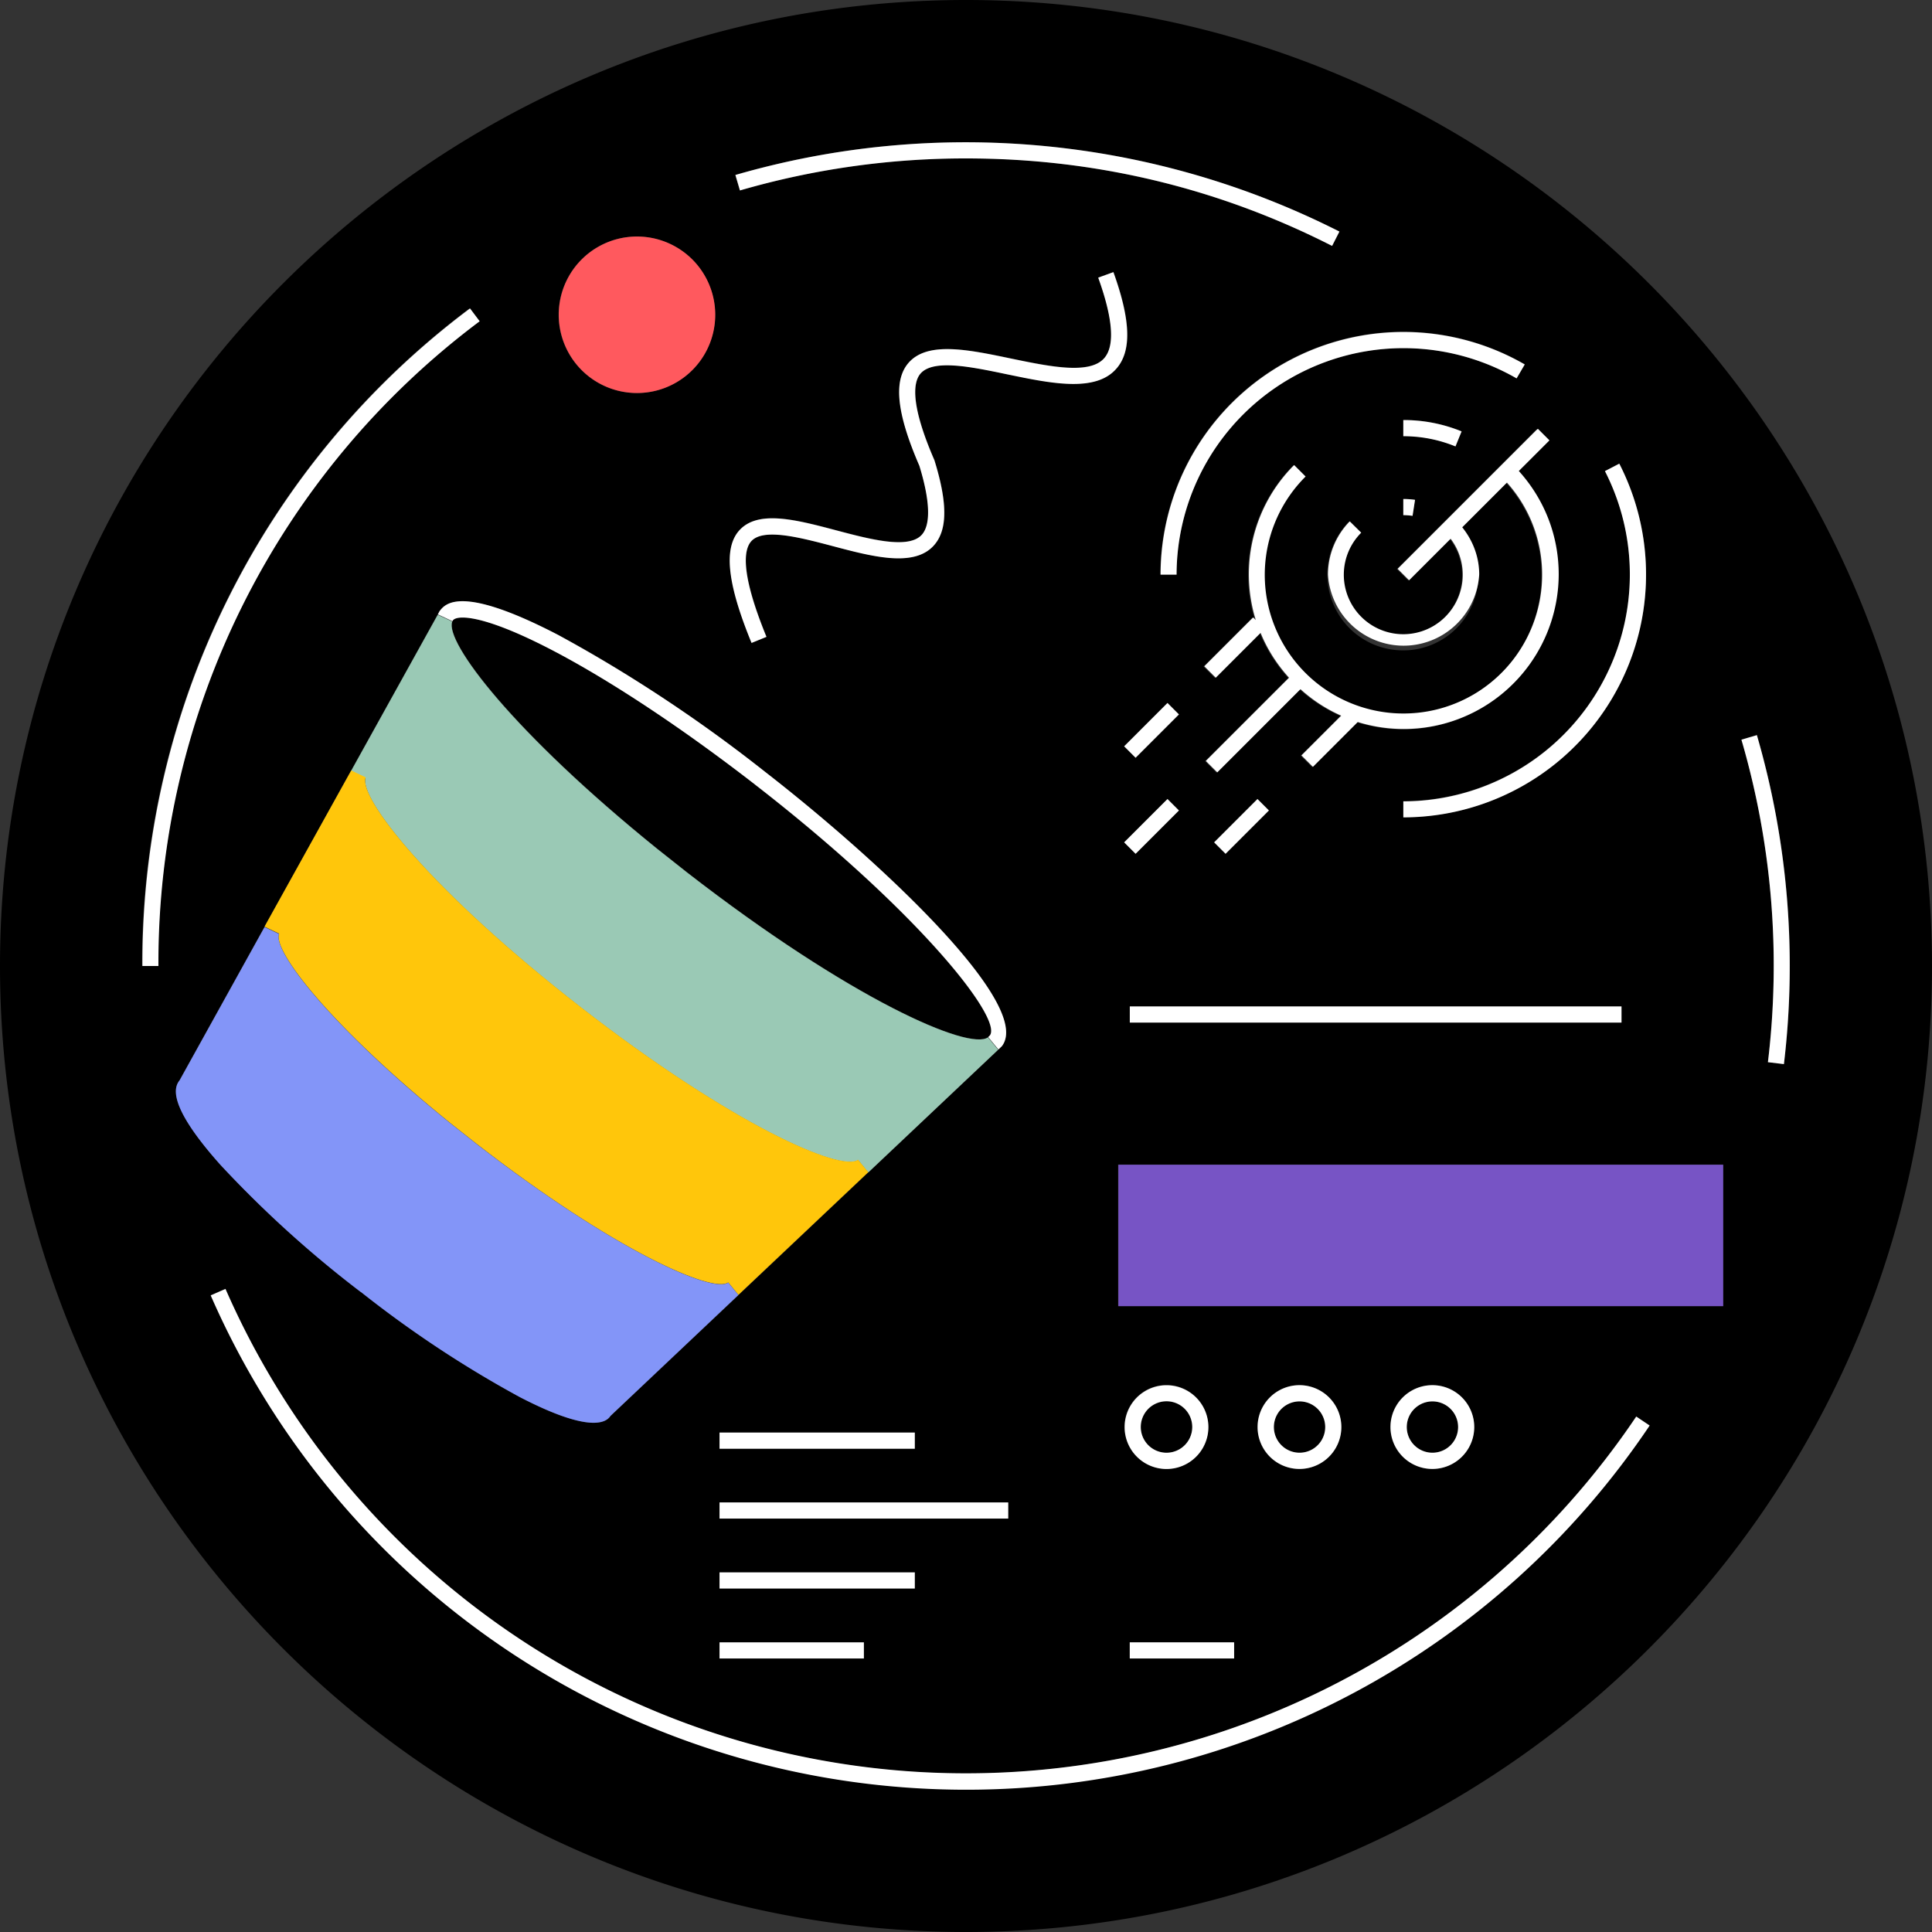 <svg width="140" height="140" fill="none" xmlns="http://www.w3.org/2000/svg"><rect width="100%" height="100%" fill="#333333" stroke="none"/><g clip-path="url(#a)"><path d="M105.66 103.41a1.86 1.86 0 1 0-3.72 0 1.86 1.86 0 1 0 3.72 0ZM96.03 103.41a1.86 1.86 0 1 0-3.72 0 1.86 1.86 0 1 0 3.72 0ZM84.53 101.55a1.86 1.86 0 1 0 0 3.73 1.86 1.86 0 0 0 0-3.73ZM54.71 56.85c-5.28-4.1-10.54-7.58-14.8-9.79-3.48-1.81-5.44-2.31-6.39-2.31-.39 0-.61.08-.7.2l-.04.08c-.56 1.47 4.42 8.03 14.84 16.46l2.16 1.71c11.91 9.24 20.46 12.94 21.82 11.96l.12-.12c.94-1.23-5.16-8.98-17.02-18.18l.01-.01Z" fill="#000"/><path d="M70 0C31.4 0 0 31.4 0 70s31.4 70 70 70 70-31.4 70-70S108.6 0 70 0Zm56.19 53.6 1.12-.33a59.65 59.65 0 0 1 1.96 23.83l-1.16-.14a58.4 58.4 0 0 0-1.92-23.37v.01Zm-13.3-11.96a11.22 11.22 0 0 1-14.56 10.7l-3.25 3.25-.83-.83 2.88-2.88a11.19 11.19 0 0 1-2.95-1.92l-6.03 6.03-.83-.83 6.03-6.03a11.35 11.35 0 0 1-2.06-3.25l-3.25 3.25-.83-.83 3.54-3.54.19.19a11.22 11.22 0 0 1 2.78-11.23l.83.83a9.95 9.95 0 0 0-2.94 7.1 10.05 10.05 0 1 0 17.53-6.66l-3.24 3.24a5.45 5.45 0 0 1-4.25 8.9 5.49 5.49 0 0 1-3.9-9.33l.83.82a4.43 4.43 0 0 0-1.25 3.03 4.31 4.31 0 1 0 7.73-2.59l-3.01 3.01-.83-.83 10.12-10.12.83.83-2.22 2.22a11.1 11.1 0 0 1 2.89 7.49l.05-.02Zm3.41-7.51 1.04-.54a17.6 17.6 0 0 1-15.65 25.63v-1.17a16.44 16.44 0 0 0 14.61-23.93v.01Zm-64.16 80.98v-1.17h14.15v1.17H52.14Zm10.46 3.9v1.17H52.14v-1.17H62.6Zm-10.46-8.96v-1.17h20.92v1.17H52.14Zm0-5.07v-1.17h14.15v1.17H52.14Zm20.87-77.86c-2.67-.56-5.43-1.13-6.32-.03-.5.61-.73 2.2 1.03 6.25.98 3.19.95 5.15-.1 6.24-1.46 1.52-4.42.74-7.28-.02-2.36-.62-5.03-1.33-5.9-.34-.54.61-.78 2.31 1.11 6.92l-1.08.44c-1.75-4.26-2.04-6.84-.91-8.13 1.35-1.54 4.13-.8 7.08-.02 2.42.64 5.15 1.36 6.14.34.69-.72.64-2.46-.15-5.03-1.62-3.73-1.89-6.09-.84-7.39 1.35-1.65 4.32-1.03 7.47-.38 2.81.58 5.71 1.19 6.77-.03.78-.89.63-2.86-.44-5.83l1.1-.4c1.26 3.5 1.33 5.72.22 6.99-1.51 1.74-4.75 1.06-7.89.41l-.01.01ZM84.6 50.94l.83.83-3.14 3.14-.83-.83 3.14-3.14Zm0 6.96.83.83-3.14 3.14-.83-.83 3.14-3.14Zm-2.73 15.03h35.63v1.17H81.87v-1.17Zm6.11-11.89 3.14-3.14.83.83-3.14 3.14-.83-.83Zm14.55-24.82-.18 1.16a4.91 4.91 0 0 0-.67-.05v-1.17c.29 0 .57.02.85.06Zm-.85-4.62v-1.17c1.46 0 2.88.28 4.22.82l-.44 1.08a9.95 9.95 0 0 0-3.78-.74v.01Zm8.21-4.19a16.45 16.45 0 0 0-24.64 14.22h-1.17a17.6 17.6 0 0 1 26.39-15.24l-.59 1.01.01.01Zm-13.37-9.59a57.88 57.88 0 0 0-26.53-6.34c-5.57 0-11.08.78-16.38 2.32l-.33-1.12a59.92 59.92 0 0 1 43.77 4.1l-.53 1.04Zm-44.7 4.99a5.67 5.67 0 1 1-11.34 0 5.67 5.67 0 0 1 11.34 0Zm-17.78-.47.7.93a58.12 58.12 0 0 0-23.28 46.72h-1.17a59.24 59.24 0 0 1 23.74-47.65h.01ZM13.02 78.25l6.14-11.08.1-.19 6.18-11.14.11-.2 6.17-11.12.12-.22c.41-.54 1.52-1.96 8.6 1.72 4.32 2.24 9.64 5.76 14.98 9.91 8.18 6.35 19.5 16.89 17.17 19.89l-.25.24-9.41 8.89-9.41 8.89-9.27 8.76c-.11.15-.38.49-1.23.5-.93 0-2.54-.4-5.4-1.89a80.38 80.38 0 0 1-11.45-7.58 80.44 80.44 0 0 1-10.18-9.22c-4.14-4.63-3.24-5.78-2.95-6.16h-.02Zm3.31 15.14a58.54 58.54 0 0 0 102.23 9.25l.97.65a59.73 59.73 0 0 1-104.27-9.43l1.07-.47Zm68.19 13.04a3.03 3.03 0 1 1 0-6.07 3.03 3.03 0 0 1 0 6.07ZM89.41 119v1.17h-7.56V119h7.56Zm1.71-15.59a3.03 3.03 0 1 1 6.07 0 3.03 3.03 0 0 1-6.07 0Zm9.63 0a3.03 3.03 0 1 1 6.07 0 3.03 3.03 0 0 1-6.07 0Zm-19.73-8.77V84.39h43.83v10.25H81.02Z" fill="#000"/><path d="m32.78 45.03.04-.08c.09-.11.31-.2.7-.2.95 0 2.9.5 6.39 2.31 4.26 2.21 9.51 5.69 14.8 9.79 11.86 9.2 17.96 16.96 17.02 18.18l-.12.12.74.9.25-.24c2.33-3.01-8.99-13.54-17.17-19.89a105.63 105.63 0 0 0-14.98-9.91c-7.08-3.68-8.19-2.26-8.6-1.72l-.12.23 1.05.49v.02Z" fill="#fff"/><path d="M26.5 56.35c-.56 1.42 4.69 8.19 15.64 16.69 10.95 8.5 18.81 11.91 20.04 11.02l.74.9 9.41-8.89-.74-.9c-1.36.98-9.91-2.72-21.82-11.96l-2.16-1.71c-10.42-8.42-15.4-14.98-14.84-16.46l-1.05-.49-6.17 11.12-.11.21 1.05.5.01-.03Z" fill="#9AC9B5"/><path d="M20.22 67.67c-.47 1.21 3.72 6.69 12.47 13.76l1.81 1.43c9.99 7.76 17.16 10.88 18.27 10.07l.74.9 9.41-8.89-.74-.9c-1.23.89-9.09-2.52-20.04-11.02S25.94 57.76 26.5 56.33l-1.05-.5-6.18 11.13-.1.19 1.05.5v.02Z" fill="#FFC60B"/><path d="M26.16 93.63a80.39 80.39 0 0 0 11.45 7.58c2.86 1.49 4.48 1.89 5.4 1.89.86 0 1.12-.34 1.23-.5l9.27-8.76-.74-.9c-1.11.81-8.27-2.32-18.27-10.07l-1.81-1.43c-8.76-7.07-12.95-12.56-12.47-13.76l-1.05-.5-6.14 11.08c-.29.38-1.19 1.53 2.95 6.16a80.5 80.5 0 0 0 10.18 9.22v-.01Z" fill="#8395F8"/><path d="M101.69 58.06v1.17a17.6 17.6 0 0 0 15.65-25.63l-1.04.54a16.44 16.44 0 0 1-14.61 23.93v-.01ZM84.09 41.64h1.17a16.44 16.44 0 0 1 24.64-14.22l.59-1.01A17.6 17.6 0 0 0 84.1 41.65l-.01-.01Z" fill="#fff"/><path d="M105.91 31.26a11.05 11.05 0 0 0-4.22-.82v1.17c1.31 0 2.58.25 3.78.74l.44-1.08v-.01ZM101.69 37.33c.23 0 .45.02.67.05l.18-1.16a5.97 5.97 0 0 0-.85-.06v1.17Z" fill="#fff"/><path d="m111.4 31.1-10.12 10.12.83.83 3.01-3.01a4.31 4.31 0 1 1-6.48-.44l-.83-.82a5.53 5.53 0 0 0-1.58 3.85 5.49 5.49 0 0 0 10.96 0c0-1.26-.45-2.45-1.23-3.42l3.24-3.24a9.96 9.96 0 0 1 2.55 6.66 10.05 10.05 0 1 1-17.14-7.1l-.83-.83A11.2 11.2 0 0 0 91 44.93l-.19-.19-3.54 3.54.83.83 3.25-3.25c.49 1.21 1.2 2.3 2.06 3.25l-6.03 6.03.83.83 6.03-6.03c.87.79 1.86 1.44 2.95 1.92l-2.88 2.88.83.83 3.25-3.25a11.23 11.23 0 0 0 14.56-10.7c0-2.8-1.03-5.43-2.89-7.49l2.22-2.22-.83-.83-.05.02ZM84.6 57.9l-3.14 3.14.83.83 3.14-3.14-.83-.83ZM91.12 57.9l-3.14 3.14.83.83 3.14-3.14-.83-.83ZM84.6 50.94l-3.14 3.14.83.83 3.14-3.14-.83-.83Z" fill="#fff"/><path d="M40.49 22.81a5.67 5.67 0 1 0 11.34 0 5.67 5.67 0 0 0-11.34 0Z" fill="#FF595E"/><path d="M66.29 103.81H52.14v1.17h14.15v-1.17ZM73.06 108.87H52.14v1.17h20.92v-1.17ZM66.29 113.94H52.14v1.17h14.15v-1.17ZM62.6 119.01H52.14v1.17H62.6v-1.17ZM80.9 26.71c1.11-1.27 1.04-3.49-.22-6.99l-1.1.4c1.07 2.97 1.22 4.93.44 5.83-1.06 1.22-3.96.61-6.77.03-3.15-.66-6.12-1.28-7.47.38-1.05 1.3-.78 3.66.84 7.39.79 2.57.84 4.31.15 5.03-.98 1.02-3.72.3-6.14-.34-2.95-.78-5.73-1.52-7.08.02-1.13 1.29-.84 3.87.91 8.13l1.08-.44c-1.89-4.61-1.65-6.3-1.11-6.92.87-.99 3.54-.28 5.9.34 2.86.76 5.82 1.54 7.28.02 1.05-1.09 1.09-3.05.1-6.24-1.76-4.05-1.53-5.63-1.03-6.25.9-1.1 3.65-.53 6.32.03 3.13.65 6.38 1.33 7.89-.41l.01-.01ZM11.48 70a58.08 58.08 0 0 1 23.28-46.72l-.7-.93A59.25 59.25 0 0 0 10.32 70h1.17-.01Z" fill="#fff"/><path d="M70 129.69a59.63 59.63 0 0 0 49.54-26.39l-.97-.65A58.56 58.56 0 0 1 16.34 93.4l-1.07.47A59.72 59.72 0 0 0 70 129.69ZM129.27 77.1a60 60 0 0 0-1.96-23.83l-1.12.33a58.4 58.4 0 0 1 1.92 23.37l1.16.14v-.01ZM53.29 12.68l.33 1.12A58.67 58.67 0 0 1 70 11.48c9.34 0 18.26 2.13 26.53 6.34l.53-1.04a59.92 59.92 0 0 0-43.77-4.1Z" fill="#fff"/><path d="M84.53 100.38a3.03 3.03 0 1 0 0 6.07 3.03 3.03 0 0 0 0-6.07Zm0 4.89a1.86 1.86 0 1 1 0-3.73 1.86 1.86 0 0 1 0 3.73ZM97.2 103.41a3.03 3.03 0 1 0-6.07 0 3.03 3.03 0 0 0 6.07 0Zm-4.89 0a1.86 1.86 0 1 1 3.72 0 1.86 1.86 0 1 1-3.72 0ZM106.83 103.41a3.03 3.03 0 1 0-6.07 0 3.03 3.03 0 0 0 6.07 0Zm-4.89 0a1.86 1.86 0 1 1 3.72 0 1.86 1.86 0 1 1-3.72 0Z" fill="#fff"/><path d="M124.87 84.4H81.04v10.25h43.83V84.4Z" fill="#7754C5"/><path d="M117.5 72.93H81.87v1.17h35.63v-1.17ZM89.43 119.01h-7.56v1.17h7.56v-1.17Z" fill="#fff"/></g><defs><clipPath id="a"><path fill="#fff" d="M0 0h140v140H0z"/></clipPath></defs></svg>
